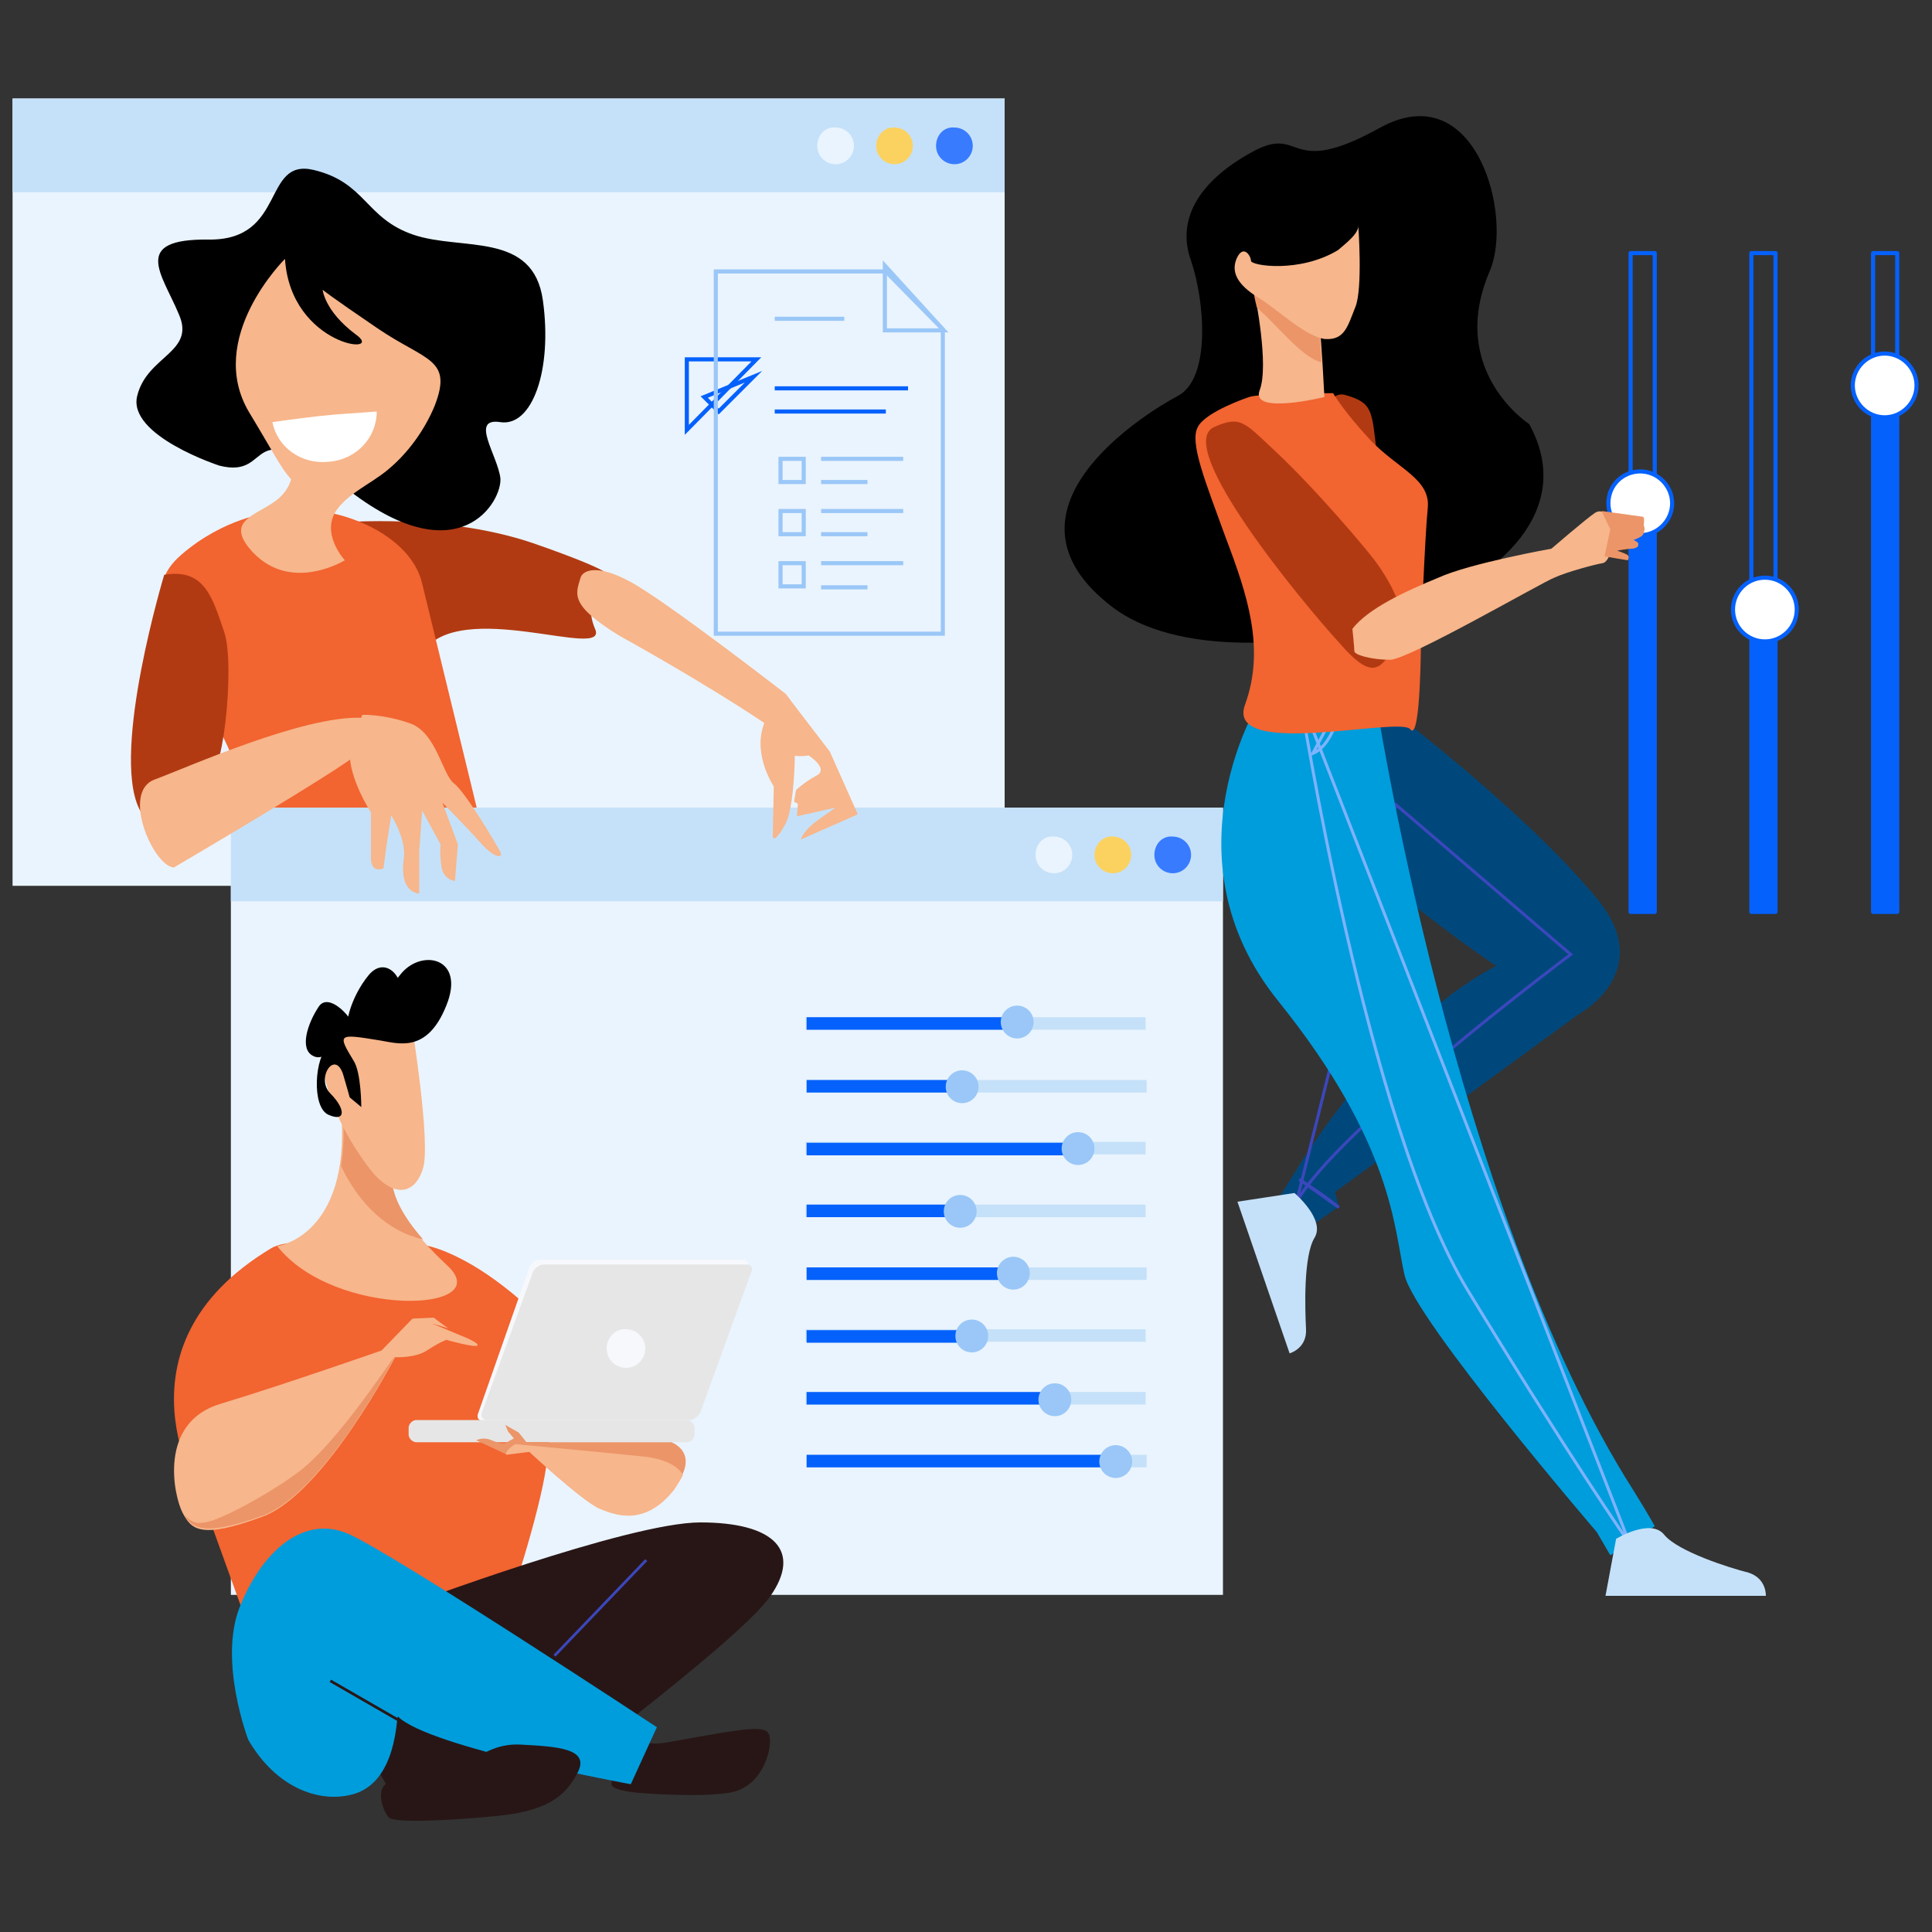 <?xml version="1.0" encoding="utf-8"?>
<!-- Generator: Adobe Illustrator 26.0.2, SVG Export Plug-In . SVG Version: 6.00 Build 0)  -->
<svg version="1.1" id="Capa_1" xmlns="http://www.w3.org/2000/svg" xmlns:xlink="http://www.w3.org/1999/xlink" x="0px" y="0px"
	 viewBox="0 0 200 200" style="enable-background:new 0 0 200 200;" xml:space="preserve">
<rect x="0" y="0" width="200" height="200" fill="#333333" stroke="none"/>
<style type="text/css">
	.st0{fill:none;stroke:#0561FC;stroke-width:0.425;stroke-linecap:round;stroke-linejoin:round;stroke-miterlimit:10;}
	.st1{fill:#0561FC;}
	.st2{fill:#FFFFFF;stroke:#0561FC;stroke-width:0.425;stroke-linecap:round;stroke-linejoin:round;stroke-miterlimit:10;}
	.st3{fill:#EAF4FE;}
	.st4{fill:#C5E1F9;}
	.st5{fill:#387BFF;}
	.st6{fill:#FBD260;}
	.st7{fill:#B23A12;}
	.st8{fill:#F26430;}
	.st9{fill:#F7B68B;}
	.st10{fill:#FFFFFF;}
	.st11{fill:#00487C;}
	.st12{fill:none;stroke:#3B47BC;stroke-width:0.308;stroke-miterlimit:10;}
	.st13{fill:#009DDC;}
	.st14{fill:none;stroke:#7EB3FF;stroke-width:0.308;stroke-miterlimit:10;}
	.st15{fill:#EC9568;}
	.st16{fill:#9AC7F7;}
	.st17{fill:#F7F8FC;}
	.st18{fill:#E6E6E6;}
	.st19{fill:#281616;}
	.st20{fill:none;stroke:#3B47BC;stroke-width:0.279;stroke-miterlimit:10;}
	.st21{fill:none;stroke:#281616;stroke-width:0.279;stroke-miterlimit:10;}
	.st22{fill:none;stroke:#0561FC;stroke-width:0.425;stroke-miterlimit:10;}
	.st23{fill:none;stroke:#9AC7F7;stroke-width:0.425;stroke-miterlimit:10;}
</style>
<g>
	<g>
		<rect x="168.8" y="26.2" class="st0" width="2.5" height="68.2"/>
		<rect x="168.8" y="52.7" class="st1" width="2.5" height="41.8"/>
		<rect x="181.3" y="26.2" class="st0" width="2.5" height="68.2"/>
		<rect x="181.3" y="63.5" class="st1" width="2.5" height="30.9"/>
		<rect x="193.9" y="26.2" class="st0" width="2.5" height="68.2"/>
		<rect x="193.9" y="40.3" class="st1" width="2.5" height="54.1"/>
	</g>
	<path class="st2" d="M169.8,48.8c1.8,0,3.3,1.5,3.3,3.3s-1.5,3.3-3.3,3.3s-3.3-1.5-3.3-3.3C166.5,50.2,168,48.8,169.8,48.8z"/>
	<circle class="st2" cx="182.7" cy="63.1" r="3.3"/>
	<path class="st2" d="M195.1,36.6c1.8,0,3.3,1.5,3.3,3.3s-1.5,3.3-3.3,3.3s-3.3-1.5-3.3-3.3S193.3,36.6,195.1,36.6z"/>
</g>
<g>
	<g>
		<rect x="1.3" y="10.2" class="st3" width="102.7" height="81.5"/>
		<rect x="1.3" y="10.2" class="st4" width="102.7" height="9.7"/>
		<path class="st5" d="M96.9,15.1c0,1.1,0.9,1.9,1.9,1.9c1.1,0,1.9-0.9,1.9-1.9c0-1.1-0.9-1.9-1.9-1.9C97.7,13.1,96.9,14,96.9,15.1z
			"/>
		<path class="st6" d="M90.7,15.1c0,1.1,0.9,1.9,1.9,1.9c1.1,0,1.9-0.9,1.9-1.9c0-1.1-0.9-1.9-1.9-1.9C91.6,13.1,90.7,14,90.7,15.1z
			"/>
		<path class="st3" d="M84.6,15.1c0,1.1,0.9,1.9,1.9,1.9c1.1,0,1.9-0.9,1.9-1.9c0-1.1-0.9-1.9-1.9-1.9C85.4,13.1,84.6,14,84.6,15.1z
			"/>
	</g>
</g>
<path class="st7" d="M33.8,54.2c0,0,11.5-1.3,21.3,2c9.8,3.4,7.9,3.6,7.9,3.6s-2.9,1.8-1.4,5.3c1.5,3.4-14.1-3.4-17.9,2.5
	C39.7,73.5,32.6,55.6,33.8,54.2z"/>
<path class="st8" d="M27.8,53.1c0,0-4.6,0.5-9,4.3s-1.2,7.3,4.5,19.3s5.1,30.9,5.1,30.9l24.3-10.2c0,0-7.6-31.3-9-37
	C42.4,54.8,33.5,51.6,27.8,53.1z"/>
<g>
	<path d="M22.7,48.2c0,0-9.5-3.1-8.5-7.2c1-4.2,6.1-4.5,4.3-8.5c-1.7-4.1-5-7.8,3.1-7.7c8.1,0.1,5.5-8.5,10.9-7.2s5.3,5,10.3,6.7
		s12.4-0.4,13.4,6.8s-1.1,13.1-4.4,12.6c-3.2-0.5-0.3,3.4,0,5.8c0.2,2.4-4.2,10-15.5,1.4C24.9,42,28.6,49.7,22.7,48.2z"/>
	<g>
		<path class="st9" d="M30.3,47.9c0,0,0.4,2.3-1.7,3.9c-2.1,1.6-5.5,2.1-2.4,5.4c4,4.2,9.5,0.8,9.5,0.8S33,55.1,35,52.6
			c1.9-2.5,6.7-3.7,2.8-4.1C34,48.2,30.5,45.7,30.3,47.9z"/>
		<path class="st9" d="M29.5,26.8c0,0-8.3,8.2-3.7,15.9c4.6,7.6,3.9,7.7,8.1,8.2c4.1,0.6,9-3.8,11.1-8.9c1.9-4.9-0.9-4.6-5.9-8
			s-5.7-4-5.7-4s0.2,2.2,3.4,4.6C40.1,36.9,30.1,35.9,29.5,26.8z"/>
		<path class="st10" d="M34.8,42.9c1.4-0.1,2.8-0.2,4.2-0.3c0,2.7-2.1,5-5,5.2c-2.8,0.3-5.3-1.5-5.8-4.1
			C30.3,43.4,32.5,43.1,34.8,42.9z"/>
	</g>
</g>
<path class="st7" d="M17,59.5c0,0-5.5,18.2-2.6,24.2s5.1-5,6.9-3.4c1.7,1.6,3.1-11.5,1.9-14.9C22,61.9,21.2,58.8,17,59.5z"/>
<g>
	<g>
		<rect x="23.9" y="83.6" class="st3" width="102.7" height="81.5"/>
		<rect x="23.9" y="83.6" class="st4" width="102.7" height="9.7"/>
		<path class="st5" d="M119.5,88.5c0,1.1,0.9,1.9,1.9,1.9c1.1,0,1.9-0.9,1.9-1.9c0-1.1-0.9-1.9-1.9-1.9
			C120.3,86.5,119.5,87.4,119.5,88.5z"/>
		<path class="st6" d="M113.3,88.5c0,1.1,0.9,1.9,1.9,1.9c1.1,0,1.9-0.9,1.9-1.9c0-1.1-0.9-1.9-1.9-1.9
			C114.2,86.5,113.3,87.4,113.3,88.5z"/>
		<path class="st3" d="M107.2,88.5c0,1.1,0.9,1.9,1.9,1.9c1.1,0,1.9-0.9,1.9-1.9c0-1.1-0.9-1.9-1.9-1.9
			C108,86.5,107.2,87.4,107.2,88.5z"/>
	</g>
</g>
<g>
	<path class="st9" d="M18,89.8c0,0,17.4-10.2,19.2-11.9c1.8-1.6,6.4-3.4,0.2-3.6c-6.1-0.2-17.9,5.1-21.4,6.4
		C12.5,82,15.9,89.7,18,89.8z"/>
	<path class="st9" d="M37.5,74c0,0,2.2-0.1,5,0.9c2.7,1,3.3,5.3,4.5,6.2c1.2,0.9,4.5,6.5,4.8,7.1s-0.5,0.8-2.1-1s-3.9-4.1-3.9-4.1
		l1.6,4.3l-0.3,3.8c0,0-1.2-0.1-1.4-1.5c-0.2-1.3-0.1-2.3-0.1-2.3l-1.9-3.5l-0.3,4.2v4.4c0,0-2.1,0-1.6-3.6c0.3-2-1.3-4.5-1.3-4.5
		L40,87.6l-0.3,2.3c0,0-1.3,0.6-1.3-1.1c0-2.7,0-4.7,0-4.7s-2.3-3.5-2.2-6.3L37.5,74z"/>
</g>
<path class="st9" d="M64.1,65.8c0,0,9.1,5,15.7,9.5s3.6,0.9,3-0.8c-0.6-1.7-1.5-2.7-1.5-2.7s-12.5-9.7-16.1-11.6
	c-3.5-1.9-4.9-1.1-5.1-0.4C59.6,61.5,58.9,62.6,64.1,65.8z"/>
<g>
	<path class="st9" d="M82.3,75c0,0,0.2,8.1-1,10.3c-1.2,2.2-1.3,1.3-1.3,1.3l0.1-5.2c0,0-2.1-3.1-1.1-6.2C79.9,72,82.3,75,82.3,75z"
		/>
	<path class="st9" d="M81.3,71.8l4.6,6l2.9,6.5l-5.9,2.6c0,0,0.2-0.9,1.9-2.1c1.7-1.2,1.7-1.2,1.7-1.2l-4,0.9l0.1-1.3L82.2,83
		l0.2-1.2c0,0,0.8-0.8,2.1-1.5c1.4-0.7-0.8-2.1-0.8-2.1s-2.1,0.5-4-1.1C77.7,75.4,81.3,71.8,81.3,71.8z"/>
</g>
<g>
	<path class="st11" d="M136.3,126.5l2.3-1.6l-0.4-1.5l25.2-18.4c0,0,8.2-4.4,1.9-12c-8.1-9.8-23.3-21-23.3-21s-7.9,2.4-8.4,5.4
		c-1.2,7.7,21.3,22.6,21.3,22.6s-10,4.5-20,20c-2.2,3.5-2.5,4-2.5,4L136.3,126.5z"/>
	<path class="st12" d="M144.5,83.3l18.1,15.5c0,0-24.6,18.4-28.4,25.7L144.5,83.3z"/>
	<path class="st12" d="M138.6,125c0,0-1.4-1.2-4.1-2.9L138.6,125z"/>
	<path class="st13" d="M142.3,71.7c0,0,8.1,53.3,26.8,82.6c1.8,2.9,2.2,3.7,2.2,3.7l-4.6,3l-1.4-2.4c0,0-18.8-21.9-19.9-26.6
		c-1.1-4.7-1.1-13.5-13.1-28.4s-2-31.3-1.3-31.9C131.7,71,142.3,71.7,142.3,71.7z"/>
	<path class="st14" d="M134.6,72.2c0,0,6.9,44.2,17.3,61.3c10.4,17.1,16.8,26.3,16.8,26.3L134.6,72.2z"/>
	<path class="st14" d="M138.9,72.4c0,0-0.6,4.6-3,5.6L138.9,72.4z"/>
	<path class="st4" d="M167.3,159.3l-1.1,5.9h16.6c0,0,0.1-1.8-1.8-2.4c-2-0.5-7.3-2.2-8.7-3.9C170.9,157.1,167.3,159.3,167.3,159.3z
		"/>
	<path class="st4" d="M134,123.5l-5.9,0.9l5.4,15.7c0,0,1.8-0.5,1.7-2.5s-0.3-7.6,0.9-9.5C137.2,126.2,134,123.5,134,123.5z"/>
</g>
<g>
	<path d="M158.3,43.9c0,0-8.5-5.5-4.1-15.8c2.5-5.7-1.4-20.3-11.3-14.9c-9.9,5.5-7.9-0.5-13.4,2.6c-5.6,3.1-7.7,7.1-6.2,11.2
		c1.4,4.1,2.1,12.2-1.4,14c-3.4,1.8-19.7,11.9-6.8,21.8C128,72.8,167.9,61.4,158.3,43.9z"/>
	<path class="st7" d="M139.3,40.9c2.8,0.8,2.7,1.6,3.2,5.8c0.7,5.8,0.6,13.9,0.6,15.4c-0.1,1.5-0.7,7-3.6,8c-3,0.9-4.6,2-4.7-3.9
		C134.6,60.3,134.8,39.5,139.3,40.9z"/>
	<path class="st8" d="M129.3,41.1c0,0-4.5,1.5-5.3,3.1c-0.9,1.6,0.8,5.7,2.9,11.5c2.2,5.8,4.1,11.4,2,17.2
		c-2.2,5.8,16.1,1.2,17.1,2.6c1.1,1.4,1.1-9.6,1.1-9.6s0.4-10.3,0.7-13.3s-3-4-5.9-7c-2.8-3-3.9-4.9-3.9-4.9S130.4,40.7,129.3,41.1z
		"/>
	<path class="st7" d="M125.7,44.2c2.7-1.2,3.1-0.5,6.2,2.4c4.3,4,9.5,10.2,10.4,11.4c0.9,1.2,4.1,5.8,2.4,8.4
		c-1.7,2.6-2.3,4.5-6.1,0.1C134.6,62.1,121.4,46.1,125.7,44.2z"/>
	<path class="st9" d="M140,65.1c0,0,0.2,1.9,0.2,2.3s1.8,0.9,3.7,0.9s15.7-8,17-8.5c1.3-0.6,4.3-1.4,5-1.5s1.3-2.1,0.9-3.4
		c-0.3-0.9-0.5-1.6-0.9-1.9c-0.2-0.1-0.5-0.1-0.8,0.1c-0.9,0.6-4.5,3.7-4.5,3.7s-8.4,1.5-11.7,3C145.5,61.2,141.6,63,140,65.1z"/>
	<path class="st15" d="M170.1,53.5l-4.3-0.6l0.9,1.9l-0.6,2.8l2.4,0.4c0,0,0.3-0.4-0.1-0.6c-0.4-0.2-1-0.4-1-0.4s1.1-0.2,1.6-0.2
		c0.5-0.1,0.6-0.2,0.6-0.5c0-0.2-0.5-0.4-0.5-0.4s0.9-0.3,1-0.6c0.1-0.2,0.2-0.6,0.1-0.8C170.1,54.3,170.3,53.7,170.1,53.5z"/>
	<path class="st9" d="M129.9,30.5c0,0,1.5,7.3,0.5,9.9c-1,2.6,6.7,0.7,6.7,0.7s-0.3-6-0.5-7.3C136.4,32.4,129.9,30.5,129.9,30.5z"/>
	<path class="st15" d="M136.8,37.5c-0.1-1.6-0.2-3.2-0.3-3.8c-0.2-1.3-6.7-3.3-6.7-3.3s0.1,0.6,0.3,1.4c0.2,0.2,0.3,0.3,0.5,0.5
		C132.3,33.8,134.9,37.1,136.8,37.5z"/>
	<path class="st9" d="M140.6,23.2c0,0,0.5,6.7-0.3,8.6c-0.8,2-1.1,3.4-3.1,3.3c-2-0.2-5-3.1-6.8-4.2c-1.8-1.1-3.1-2.4-2.4-4.1
		c0.7-1.6,1.5-0.3,1.5,0.2s5,1.3,9-1.1C139.3,25.2,140.8,24.1,140.6,23.2z"/>
</g>
<g>
	<g>
		<rect x="83.4" y="105.3" class="st4" width="35.2" height="1.3"/>
		<rect x="83.5" y="105.3" class="st1" width="21.5" height="1.3"/>
		<rect x="83.5" y="111.8" class="st4" width="35.2" height="1.3"/>
		<rect x="83.5" y="111.8" class="st1" width="15.9" height="1.3"/>
		<rect x="83.4" y="118.2" class="st4" width="35.2" height="1.3"/>
		<rect x="83.5" y="118.3" class="st1" width="27.9" height="1.3"/>
		<rect x="83.4" y="124.7" class="st4" width="35.2" height="1.3"/>
		<rect x="83.5" y="124.7" class="st1" width="15.9" height="1.3"/>
		<rect x="83.5" y="131.2" class="st4" width="35.2" height="1.3"/>
		<rect x="83.5" y="131.2" class="st1" width="21.5" height="1.3"/>
		<rect x="83.4" y="137.6" class="st4" width="35.2" height="1.3"/>
		<rect x="83.5" y="137.7" class="st1" width="17" height="1.3"/>
		<rect x="83.4" y="144.1" class="st4" width="35.2" height="1.3"/>
		<rect x="83.5" y="144.1" class="st1" width="25.7" height="1.3"/>
		<rect x="83.5" y="150.6" class="st4" width="35.2" height="1.3"/>
		<rect x="83.5" y="150.6" class="st1" width="32.1" height="1.3"/>
	</g>
	<circle class="st16" cx="105.3" cy="105.8" r="1.7"/>
	<circle class="st16" cx="99.6" cy="112.5" r="1.7"/>
	<circle class="st16" cx="111.6" cy="118.9" r="1.7"/>
	<circle class="st16" cx="99.4" cy="125.4" r="1.7"/>
	<circle class="st16" cx="104.9" cy="131.8" r="1.7"/>
	<circle class="st16" cx="100.6" cy="138.3" r="1.7"/>
	<circle class="st16" cx="109.2" cy="144.9" r="1.7"/>
	<circle class="st16" cx="115.5" cy="151.3" r="1.7"/>
</g>
<g>
	<path class="st8" d="M56.7,150.2c-0.1,3.7-2.9,12.8-4.7,17.9H25.6l-4.7-13c0,0-10-15.6,7.2-25.9c2.5-1.5,15.3-0.4,15.3-0.4
		s9.5,0.6,22.2,19.6C66,149,56.9,144.9,56.7,150.2z"/>
	<path class="st17" d="M49.5,146.3c-0.2,0.5,0.1,0.8,0.5,0.8h21c0.4,0,0.9-0.4,1.1-0.8l5.3-15.1c0.2-0.5-0.1-0.8-0.5-0.8h-21
		c-0.4,0-0.9,0.3-1.1,0.8L49.5,146.3z"/>
	<path class="st9" d="M40.8,120.1c-0.2,1-1.9,4,5.5,10.9c5.3,4.9-11.7,5.5-17.6-2c0,0,9.1-1.2,6.1-17.8
		C32.7,98.8,40.8,120.1,40.8,120.1z"/>
	<path class="st9" d="M44.7,137l3.6,1.5c0,0,1.4,0.6,1.1,0.8c-0.4,0.2-3.2-0.6-3.2-0.6s-0.8,0.3-2,1.1s-3.3,0.7-3.3,0.7
		s-7.3,14.1-13.7,16.5c-6.5,2.4-7.4,1.3-8.3-0.4s-2.6-9.4,4-11.3c6.6-2,16.6-5.5,16.6-5.5l3.2-3.3l2.2-0.1c0,0,0.9,0.7,1.5,1.1
		L44.7,137z"/>
	<path class="st18" d="M49.9,146.2c-0.2,0.4,0.1,0.8,0.5,0.8h21c0.4,0,0.9-0.4,1.1-0.8l5.3-14.6c0.2-0.4-0.1-0.7-0.5-0.7h-21
		c-0.4,0-0.9,0.3-1.1,0.7L49.9,146.2z"/>
	<path class="st18" d="M42.3,148.5c0,0.4,0.4,0.8,0.8,0.8h28c0.4,0,0.8-0.4,0.8-0.8v-0.7c0-0.4-0.4-0.8-0.8-0.8h-28
		c-0.4,0-0.8,0.4-0.8,0.8V148.5z"/>
	<path class="st15" d="M54.5,149.3h15c0,0,3.2,1.1,0.2,4.8c-3,3.8-6,2.7-7.7,2s-7.3-5.9-7.3-5.9l-2.4,0.3l-3-1.4c0,0,0.7-0.4,1.6,0
		c0.9,0.4,1.4,0.3,1.4,0.3l0.9-0.5l-0.6-0.7l-0.3-0.7l1.4,0.8L54.5,149.3z"/>
	<path class="st15" d="M35.3,120.7c0.4-2.4,0.4-5.5-0.3-9.5c-2.2-12.5,5.9,8.9,5.9,8.9c-0.2,0.8-1.5,3.2,2.9,8.2
		C40.2,127.5,37.2,124.7,35.3,120.7z"/>
	<path class="st9" d="M42.6,105.9c0,0,2,12.3,1.2,15c-0.8,2.8-3.2,3.4-5.9-0.4c-5.3-7.3-5.1-13.1-3.6-14
		C35.9,105.5,40.2,101.7,42.6,105.9z"/>
	<path d="M39.3,107.7c1.9,0.3,4.9,1.4,6.9-3.6c2-4.9-2.4-5.9-4.6-3.4c-2.2,2.6-2,3.8-0.6,2.6c1.4-1.2-0.8-4.7-2.8-2.4
		c-2,2.4-2.8,5.9-1.8,5.7c1-0.2-2.2-4.2-3.4-2.4c-1.2,1.8-2,4.4-0.6,5.1c1.4,0.8,3-2,1.6-1s-1.8,6.3,0,7.1c1.8,0.8,1.8-0.6,0.2-2.2
		s0.6-4.8,1.4-1.7c0.1,0.3,0.6,2.1,0.6,2.1l1.2,1c0,0,0-3.6-0.8-4.8C34.9,107,35,107,39.3,107.7z"/>
	<path class="st9" d="M53.4,149.5c0,0,10.7,1,13.4,1.3c1.8,0.2,3.4,0.9,3.9,1.9c-0.2,0.4-0.5,0.9-0.9,1.5c-3,3.8-6,2.7-7.7,2
		s-7.3-5.9-7.3-5.9l-2.4,0.3C52.2,150.3,53.2,149.5,53.4,149.5z"/>
	<path class="st15" d="M19.1,156.9c0.7,0.5,0.9,0.9,2.1,0.7c1.7-0.2,7.2-3.3,9.8-5.3c4.1-3.1,9.7-11.9,9.9-11.9
		c-0.4,0.8-7.4,14.1-13.7,16.5C21.3,159,20,158.3,19.1,156.9z"/>
	<path class="st17" d="M62.8,139.6c0,1.1,0.9,2,2,2c1.1,0,2-0.9,2-2s-0.9-2-2-2C63.7,137.5,62.8,138.5,62.8,139.6z"/>
</g>
<path class="st19" d="M67.1,180.4c0,0,0.5,0.2,1.8,0s4.7-0.9,7.7-1.3c3.1-0.4,3.1,0.2,3.1,1.3s-0.9,4.7-4.3,5.2s-9.2,0-9.2,0
	s-2.9-0.2-2.9-0.9S64,179.4,67.1,180.4z"/>
<path class="st19" d="M42.1,166.2c0,0,22.9-8.6,30.4-8.6c7.6,0,10.6,2.9,7.2,7.7s-25.2,20.9-25.2,20.9H41
	C41,186.2,32.4,175.9,42.1,166.2z"/>
<path class="st13" d="M25.7,180.1c0,0-3.1-8.1-0.9-13.7c2.2-5.6,6.5-9.7,11.3-7.6c4.9,2.2,31.9,20,31.9,20l-2.7,5.9
	c0,0-20.9-3.8-24.1-7c-0.2-0.2,0,7-4.9,8.1C33,186.6,28.6,185.1,25.7,180.1z"/>
<path class="st19" d="M41.5,184.4c0,0,4.7-0.5,5.6-0.9c1.1-0.4,3.1-3.1,6.8-2.9c3.8,0.2,7.2,0.4,5.9,2.9s-3.2,4-8.5,4.5
	c-5.2,0.5-10.1,0.7-11,0.2C39.6,187.6,38.3,184,41.5,184.4z"/>
<path class="st20" d="M66.9,161.5l-9.5,9.9L66.9,161.5z"/>
<path class="st21" d="M34.2,174l8.5,4.9L34.2,174z"/>
<g>
	<polygon class="st22" points="72.9,41.1 74.4,42.6 78,39 	"/>
	<path class="st22" d="M80.2,40.2H94H80.2z"/>
	<path class="st23" d="M80.2,33h7.2H80.2z"/>
	<path class="st22" d="M80.2,42.6h11.5H80.2z"/>
	<path class="st23" d="M85,47.5h8.5H85z"/>
	<path class="st23" d="M85,49.9h4.8H85z"/>
	<polygon class="st22" points="71.1,44.5 71.1,37.2 78.3,37.2 	"/>
	<polygon class="st23" points="74.1,45.7 74.1,65.6 97.6,65.6 97.6,60.2 97.6,45.7 97.6,34.1 91.7,28.1 74.1,28.1 74.1,35.4 	"/>
	<g>
		<polygon class="st23" points="91.6,27.5 91.6,34.2 97.7,34.2 		"/>
	</g>
	<rect x="80.8" y="47.5" class="st23" width="2.4" height="2.4"/>
	<path class="st23" d="M85,52.9h8.5H85z"/>
	<path class="st23" d="M85,55.3h4.8H85z"/>
	<rect x="80.8" y="52.9" class="st23" width="2.4" height="2.4"/>
	<path class="st23" d="M85,58.3h8.5H85z"/>
	<path class="st23" d="M85,60.8h4.8H85z"/>
	<rect x="80.8" y="58.3" class="st23" width="2.4" height="2.4"/>
</g>
</svg>
